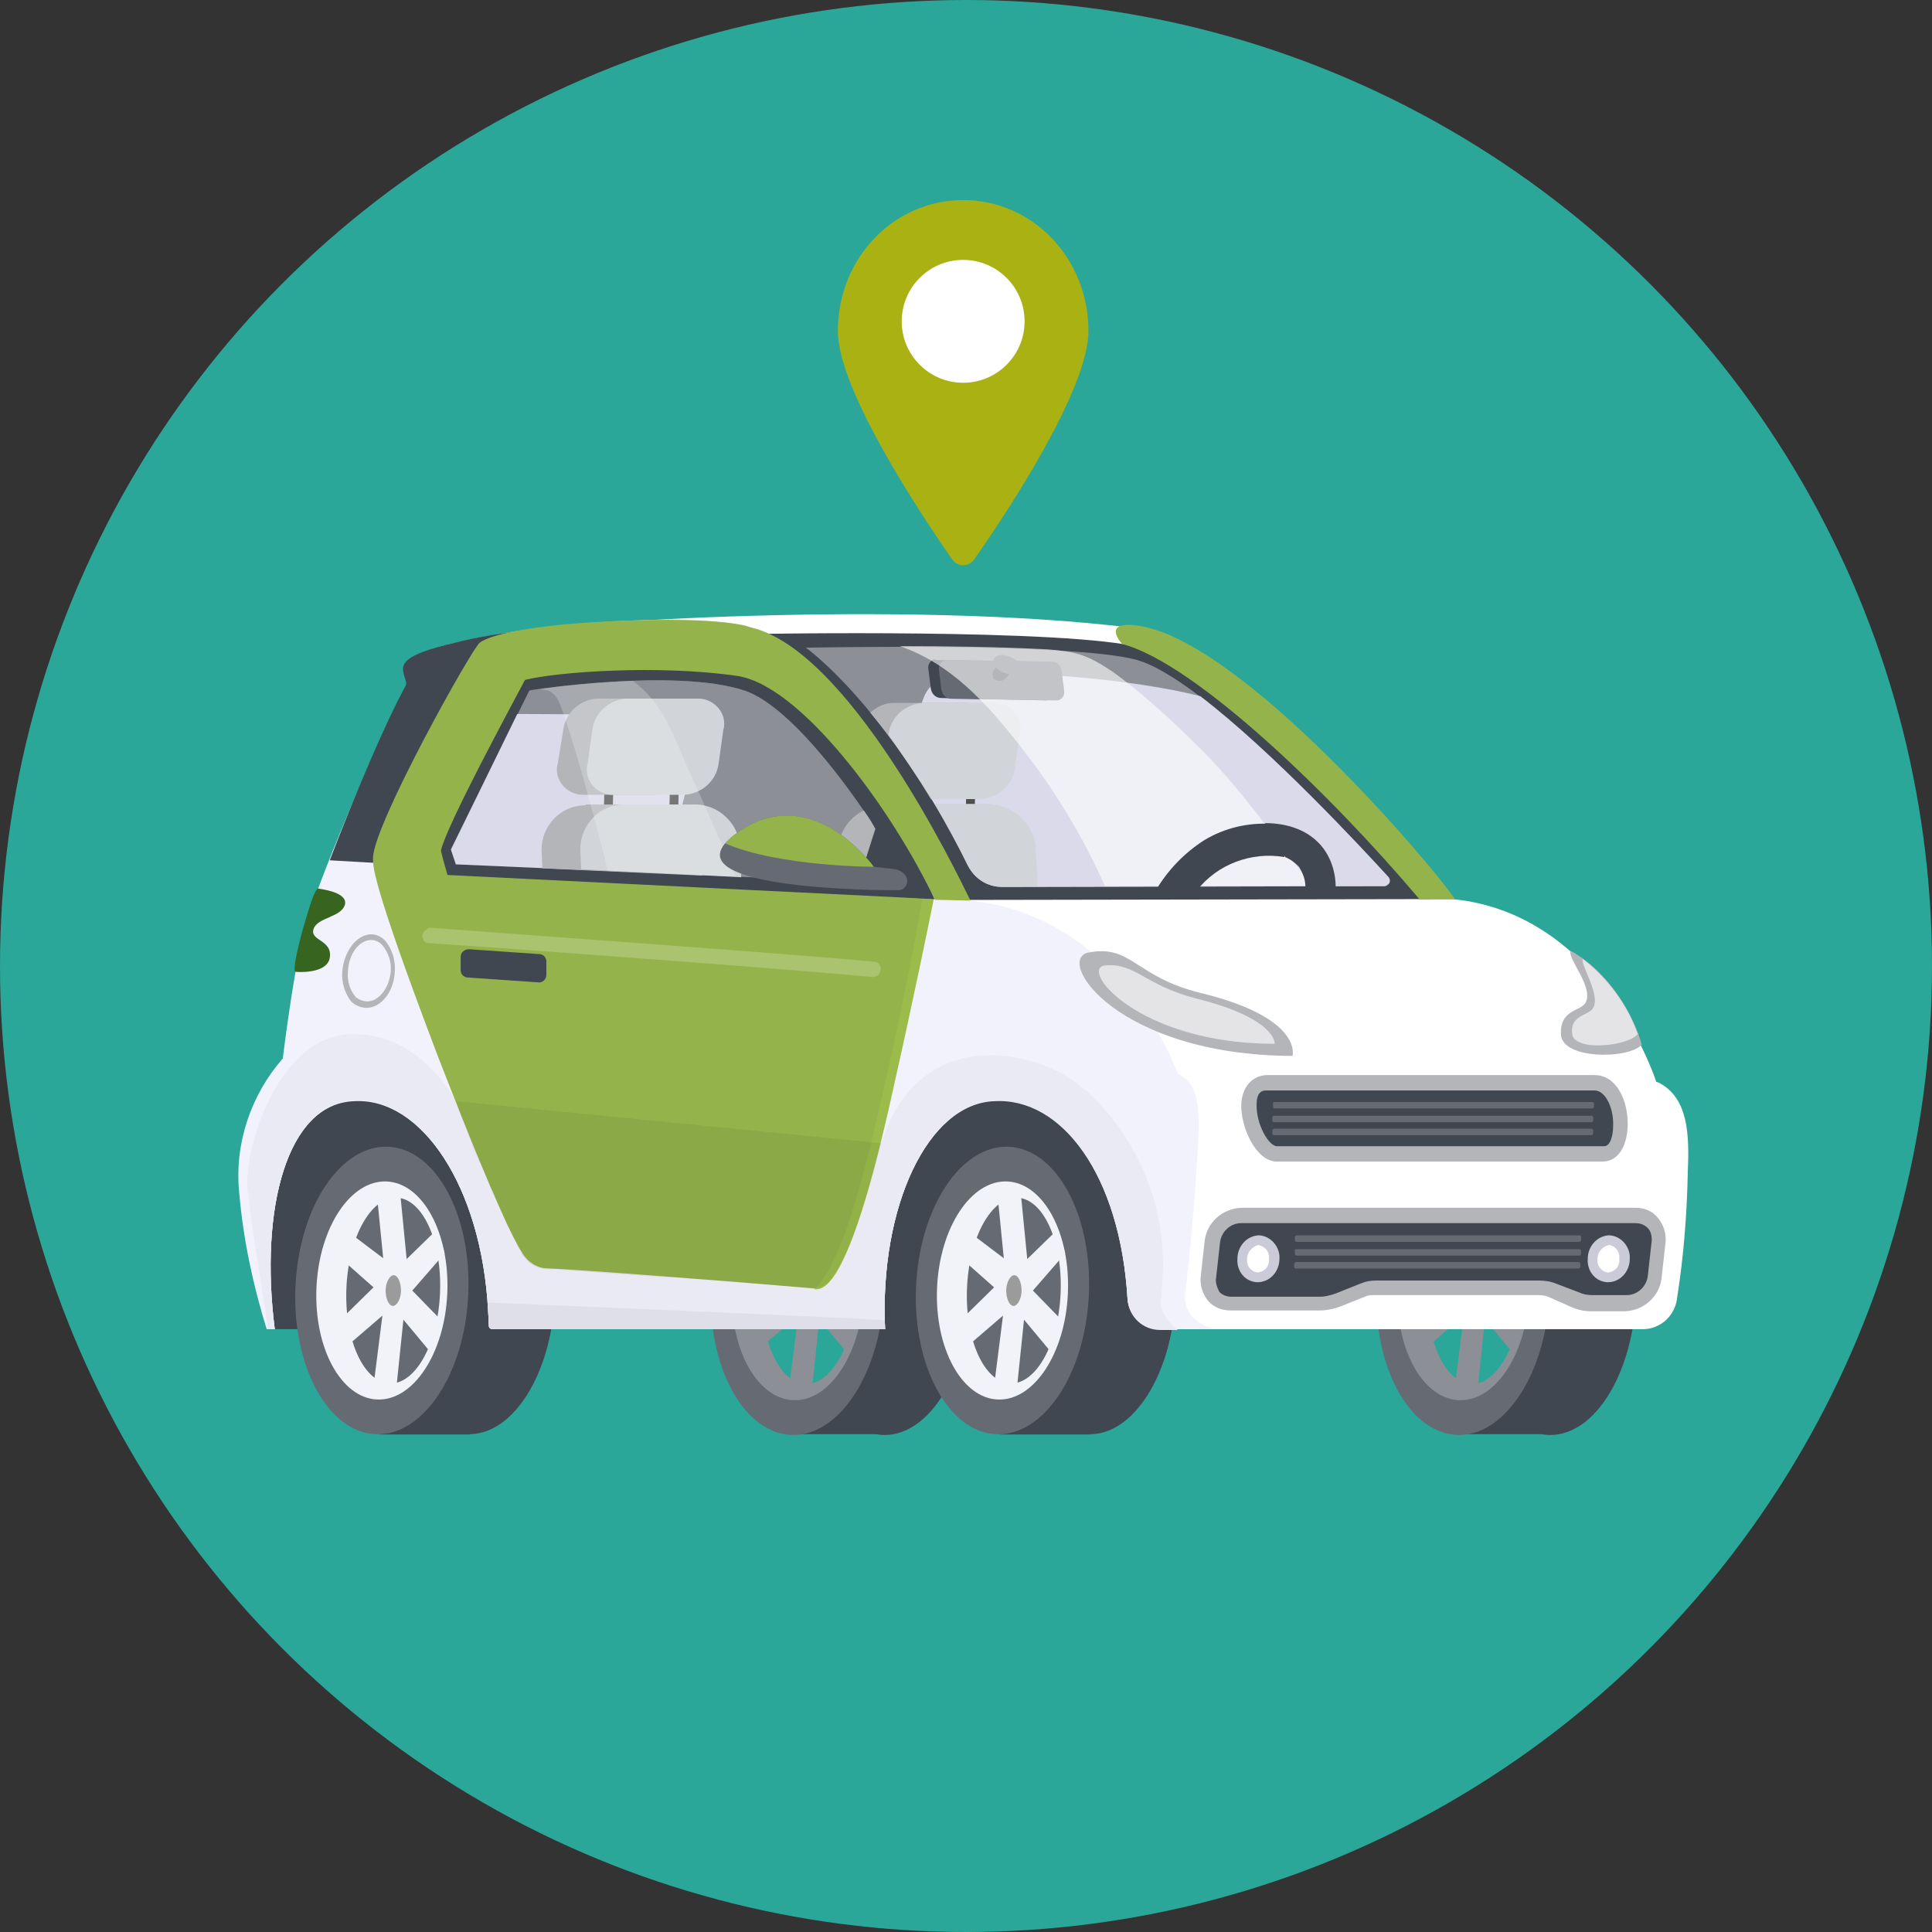 <svg xmlns="http://www.w3.org/2000/svg" xmlns:xlink="http://www.w3.org/1999/xlink" id="Ebene_1" x="0px" y="0px" viewBox="0 0 239 239" xml:space="preserve">
<rect x="0" y="0" width="239" height="239" fill="#333333" stroke="none"/>
<g id="Gruppe_4638" transform="translate(-7977 15160)">
	<g id="Illustration_Anfahrt" transform="translate(7977 -15181)">
		<circle id="Ellipse_247" fill="#2AA799" cx="119.5" cy="140.5" r="119.5"></circle>
		<g id="Gruppe_4635">
			<g id="Illustration_Anfahrt-2" transform="translate(0 21)">
				<g id="Gruppe_3964" transform="translate(29.489 24.75)">
					<g id="Gruppe_3962" transform="translate(0 51.175)">
						<g id="Gruppe_3945" transform="translate(140.801 65.991)">
							<path id="Pfad_9005" fill="#404750" d="M18.1,19.8c0-3.2-0.4-10.2-3.7-12.3c2-4.1,4.9-6.7,8.1-6.7c5.6,0,9.9,7.8,9.6,17.4         s-5,17.4-10.6,17.4c-3.1,0-5.9-2.5-7.6-6.3c0,0,0,0,0.1,0C17.1,27,18,23.3,18.1,19.8z"></path>
							<path id="Pfad_9006" fill="#404750" d="M14,29.2c3.1-2.1,4.1-5.9,4.1-9.4c0-3.7-0.6-12.8-5.8-13c-0.4,0-0.8,0.1-1.1,0.3         l0.2-6.9h11.2l-1,35.3H10.3l0.2-5.3C11.7,30.3,13,29.9,14,29.2z"></path>
							<path id="Pfad_9007" fill="#666B73" d="M0,17.8c-0.3,9.8,4.3,17.8,10.2,17.8s10.9-8,11.2-17.8S17.1,0,11.2,0S0.3,8,0,17.8z          M4.9,25.8c-0.9-3.2-1.2-6.5-0.7-9.8c0.5-2.7,1.3-5.9,3.5-7.7c0.9-0.8,2.1-1.1,3.3-1c0.3-0.2,0.8-0.4,1.2-0.4         c5.2,0.1,5.9,9.2,5.8,13c0,3.5-1,7.2-4.1,9.4c-1.6,1.2-3.7,1.4-5.5,0.6c-0.6-0.2-1.2-0.5-1.7-0.9c-0.5-0.3-0.9-0.6-1.3-1         C4.8,27.3,4.6,26.5,4.9,25.8L4.9,25.8z"></path>
							<path id="Pfad_9008" fill="#8C9096" d="M2.6,17.8c-0.2,7.5,3.3,13.5,7.8,13.5s8.3-6.1,8.5-13.5S15.6,4.2,11.1,4.2         S2.8,10.3,2.6,17.8z M6.3,17.8c0.2-6.4,2.9-11.5,6.2-11.5s5.7,5.2,5.5,11.5S15,29.3,11.8,29.3S6.1,24.1,6.3,17.8z"></path>
							<path id="Pfad_9009" fill="#8C9096" d="M4.5,12.7l1.1-3l5.3,4L10,4.6h2.9l0.9,9.2l3.7-3.6c0,0,0,0,0,0         c0.3,0.6,0.5,1.3,0.7,1.9c0.1,0.3,0.2,0.7,0.3,1l-4,4.6l3.8,3.9c-0.4,1.3-0.8,2.6-1.4,3.9l-3.5-4.2l-0.9,8.7         c-0.9,0-1.9-0.2-2.8-0.5l1.1-8.7l-5.7,4.9l-0.9-3l5.5-5.4L4.5,12.7z"></path>
							
								<ellipse id="Ellipse_470" transform="matrix(3.781227e-02 -0.999 0.999 3.781227e-02 -6.093 29.198)" fill="#9B9B9B" cx="12.1" cy="17.8" rx="1.9" ry="1"></ellipse>
						</g>
						<g id="Gruppe_3946" transform="translate(58.456 65.991)">
							<path id="Pfad_9010" fill="#404750" d="M18.1,19.8c0-3.2-0.4-10.2-3.7-12.3c2-4.1,4.9-6.7,8.1-6.7c5.6,0,9.9,7.8,9.6,17.4         s-5,17.4-10.6,17.4c-3.1,0-5.9-2.5-7.6-6.3c0,0,0,0,0.1,0C17.1,27,18,23.3,18.1,19.8z"></path>
							<path id="Pfad_9011" fill="#404750" d="M14,29.2c3.1-2.1,4.1-5.9,4.1-9.4c0-3.7-0.6-12.8-5.8-13c-0.4,0-0.8,0.1-1.1,0.3         l0.2-6.9h11.2l-1,35.3H10.3l0.2-5.3C11.7,30.3,13,29.9,14,29.2z"></path>
							<path id="Pfad_9012" fill="#666B73" d="M0,17.8c-0.3,9.8,4.3,17.8,10.2,17.8s10.9-8,11.2-17.8S17.1,0,11.2,0S0.3,8,0,17.8z          M4.9,25.8c-0.9-3.2-1.2-6.5-0.7-9.8c0.5-2.7,1.3-5.9,3.5-7.7c0.9-0.8,2.1-1.1,3.3-1c0.3-0.2,0.8-0.4,1.2-0.4         c5.2,0.1,5.9,9.2,5.8,13c0,3.5-1,7.2-4.1,9.4c-1.6,1.2-3.7,1.4-5.5,0.6c-0.6-0.2-1.2-0.5-1.7-0.9c-0.5-0.3-0.9-0.6-1.3-1         C4.8,27.3,4.6,26.5,4.9,25.8L4.9,25.8z"></path>
							<path id="Pfad_9013" fill="#8C9096" d="M2.6,17.8c-0.2,7.5,3.3,13.5,7.8,13.5s8.3-6.1,8.5-13.5S15.6,4.2,11.1,4.2         S2.8,10.3,2.6,17.8z M6.3,17.8c0.2-6.4,2.9-11.5,6.2-11.5s5.7,5.2,5.5,11.5S15,29.3,11.8,29.3S6.1,24.1,6.3,17.8L6.3,17.8z"></path>
							<path id="Pfad_9014" fill="#8C9096" d="M4.5,12.7l1.1-3l5.3,4L10,4.6h2.9l0.9,9.2l3.7-3.6c0,0,0,0,0,0         c0.3,0.6,0.5,1.3,0.7,1.9c0.1,0.3,0.2,0.7,0.3,1l-4,4.6l3.8,3.9c-0.4,1.3-0.8,2.6-1.4,3.9l-3.5-4.2l-0.9,8.7         c-0.9,0-1.9-0.2-2.8-0.5l1.1-8.7l-5.7,4.9l-0.9-3l5.5-5.4L4.5,12.7z"></path>
							<path id="Pfad_9015" fill="#9B9B9B" d="M12.2,15.8c0.5,0,0.9,0.9,0.9,1.9s-0.5,1.9-1,1.9s-0.9-0.9-0.9-1.9         S11.6,15.8,12.2,15.8z"></path>
						</g>
						<path id="Pfad_9016" fill="#FFFFFF" d="M33.5,2.3c8.9-1.5,52.6-4.1,79.8-0.2c8.8,1.3,36.9,33.2,36.9,33.2        c18.6,1.8,25.2,22.6,25.2,22.6l0.3,0.1c3.7,1.9,3.8,6.5,3.6,11.1c-0.1,5.1-0.5,10.3-1.3,15.4c-0.2,2.2-1.9,3.9-4.1,4H55.1        c-0.1-5.1,0-10.2,0.4-15.2c0.6-6.3,3-12.4,7.1-17.3c0,0,1.2-10.3,2.6-16.3c1.2-5-41.3-28.3-37.7-34.6        C28.2,3.7,32.1,2.5,33.5,2.3z"></path>
						<path id="Pfad_9017" fill="#404750" d="M11.9,56.9h101.9l-0.2,5.6l2.5,26L82,88.6L80,88.5H4l-3.2-20        C4.3,64.4,8,60.6,11.9,56.9z"></path>
						<g id="Gruppe_3947" transform="translate(83.087 65.526)">
							
								<ellipse id="Ellipse_471" transform="matrix(4.232908e-02 -0.999 0.999 4.232908e-02 3.196 40.574)" fill="#404750" cx="22.8" cy="18.6" rx="17.4" ry="10.1"></ellipse>
							<path id="Pfad_9018" fill="#404750" d="M23.3,0.7l-1,35.3H11.1l1-35.3H23.3z"></path>
							
								<ellipse id="Ellipse_472" transform="matrix(4.403790e-02 -0.999 0.999 4.403790e-02 -7.252 28.878)" fill="#666B73" cx="11.5" cy="18.2" rx="17.8" ry="10.7"></ellipse>
							
								<ellipse id="Ellipse_473" transform="matrix(4.403790e-02 -0.999 0.999 4.403790e-02 -7.252 28.877)" fill="#F2F2F9" cx="11.5" cy="18.2" rx="13.5" ry="8.1"></ellipse>
							
								<ellipse id="Ellipse_474" transform="matrix(3.779484e-02 -0.999 0.999 3.779484e-02 -5.831 30.399)" fill="#666B73" cx="12.9" cy="18.2" rx="11.5" ry="5.8"></ellipse>
							<path id="Pfad_9019" fill="#F2F2F9" d="M5.2,13.2l1.1-3l5.3,4l-0.9-9.1h2.9l0.9,9.2l3.7-3.6c0,0,0,0,0,0         c0.3,0.6,0.5,1.3,0.7,1.9c0.1,0.3,0.2,0.7,0.3,1l-4,4.6l3.8,3.9c-0.4,1.3-0.8,2.6-1.4,3.9l-3.5-4.2l-0.9,8.7         c-0.9,0-1.9-0.2-2.8-0.5l1.1-8.7l-5.7,4.9l-0.9-3l5.5-5.4L5.2,13.2z"></path>
							<path id="Pfad_9020" fill="#9B9B9B" d="M12.9,16.3c0.5,0,0.9,0.9,0.9,1.9s-0.5,1.9-1,1.9s-0.9-0.9-0.9-1.9         S12.4,16.3,12.9,16.3z"></path>
						</g>
						<g id="Gruppe_3948" transform="translate(6.315 65.526)">
							
								<ellipse id="Ellipse_475" transform="matrix(4.200494e-02 -0.999 0.999 4.200494e-02 3.198 40.572)" fill="#404750" cx="22.8" cy="18.6" rx="17.4" ry="10.1"></ellipse>
							<path id="Pfad_9021" fill="#404750" d="M23.3,0.7l-1,35.3H11.1l1-35.3H23.3z"></path>
							
								<ellipse id="Ellipse_476" transform="matrix(4.400139e-02 -0.999 0.999 4.400139e-02 -7.253 28.877)" fill="#666B73" cx="11.5" cy="18.2" rx="17.8" ry="10.7"></ellipse>
							
								<ellipse id="Ellipse_477" transform="matrix(4.403790e-02 -0.999 0.999 4.403790e-02 -7.252 28.877)" fill="#F2F2F9" cx="11.5" cy="18.2" rx="13.5" ry="8.1"></ellipse>
							
								<ellipse id="Ellipse_478" transform="matrix(3.781227e-02 -0.999 0.999 3.781227e-02 -5.831 30.399)" fill="#666B73" cx="12.9" cy="18.2" rx="11.5" ry="5.8"></ellipse>
							<path id="Pfad_9022" fill="#F2F2F9" d="M5.2,13.2l1.1-3l5.3,4l-0.9-9.1h2.9l0.9,9.2l3.7-3.6c0,0,0,0,0,0         c0.3,0.6,0.5,1.3,0.7,1.9c0.1,0.3,0.2,0.7,0.3,1l-4,4.6l3.8,3.9c-0.4,1.3-0.8,2.6-1.4,3.9l-3.5-4.2l-0.9,8.7         c-0.9,0-1.9-0.2-2.8-0.5l1.1-8.7l-5.7,4.9l-0.9-3l5.5-5.4L5.2,13.2z"></path>
							<path id="Pfad_9023" fill="#9B9B9B" d="M12.9,16.3c0.5,0,0.9,0.9,0.9,1.9s-0.5,1.9-1,1.9s-0.9-0.9-0.9-1.9         S12.4,16.3,12.9,16.3z"></path>
						</g>
						<path id="Pfad_9024" fill="#DFDFEA" d="M14.2,52c8.4,0,12.5,8,12.5,8l52.9,5.2c4.7-14.8,19.7-11.4,25-6.5l0.2,0.1        c6.7,6.1,10.2,14.9,9.5,23.9c-0.1,1.3-0.2,2.2-0.2,2.5c0,1.7,2.1,3.3,2.1,3.3H114c-2.1,0-3.8-1.6-4-3.7        c-0.9-15.5-8.2-25.1-16.5-24.6C85.3,60.6,79.3,73.3,80,88.5H31.4c-0.2,0-0.4-0.2-0.4-0.3l-0.1-1.9        c-0.8-15.5-8.3-26.5-16.6-26.1C6,60.6,2.6,73.6,4.5,88.5H3.7c-0.8-5-2.4-14.8-2.6-17.9C0.9,65.8,5,52,14.2,52z"></path>
						<path id="Pfad_9025" fill="#F2F2FC" d="M8,39.6c1.2-5,9.3-24.3,12.9-30.7c0.4-0.6-0.7-1.8-0.1-2.8c0.9-1.4,4.9-2.2,5.6-2.4        c11.4-2.8,28.8-3.7,36-2.3C71,3.2,86.9,35.3,86.9,35.3c21.8-0.2,29.3,21.6,29.3,21.6c3.3,1.5,2.7,5.9,2.2,13.7        c-0.3,4.9-1.3,13.9-1.3,13.9c0,2.6,2.4,4,4.5,4H114c-2.1,0-3.8-1.6-4-3.7c-0.9-15.5-8.2-25.1-16.5-24.6        C85.3,60.6,79.3,73.3,80,88.5H31.4c-0.2,0-0.4-0.2-0.4-0.3l-0.1-1.9c-0.8-15.5-8.3-26.5-16.6-26C6,60.6,2.6,73.6,4.5,88.5h-1        C1.8,83,0.6,77.4,0.1,71.6C-0.5,65.6,1.5,59.6,5.5,55C5.5,55,6.6,45.7,8,39.6z"></path>
						<path id="Pfad_9026" fill="#94B44B" d="M20.8,6.1c0.9-1.4,4.9-2.2,5.6-2.4c11.4-2.8,28.8-3.7,36-2.3        C71,3.2,85.9,35.2,85.9,35.2c-0.2,0-1,0.1,0,0.1c-1.3,4.1-2.3,8.3-3,12.5c-1.2,5.7-2.5,11.5-3.7,17.2c-1,4.8-2,10-4.3,14.4        c-1.7,3.3-3.2,1.8-6,1.1c-2.6-0.6-5.2-0.9-7.8-1c-5.4-0.5-11.4-0.1-16.6-1.8c-5-1.6-7.8-5.6-10.1-10.2        c-2.1-4.3-3.8-9.3-7.1-12.9c-0.7-0.8-1.5-1.5-2.4-2c-0.9-4-2.7-7.8-4-11.7c-1.7-5.2-2.6-10.6-2.5-16c0-1.1-0.9-2-2-2        c-0.4,0-0.7,0.1-1,0.3c-0.5,0-0.9,0.1-1.3,0.3c2.5-5.9,5.1-11.7,6.8-14.6C21.3,8.3,20.2,7.1,20.8,6.1z"></path>
						<path id="Pfad_9027" fill="#404750" d="M20.6,6.1c0.9-1.4,5.4-2.3,6.1-2.5C38,0.7,55.8,1,63,2.4c7.1,1.4,19,25,23.1,32.9        l-67.8-4.4l-7-0.4c3-7.8,6.9-17.1,9.4-21.6C21,8.3,19.9,7,20.6,6.1z"></path>
						<path id="Pfad_9028" fill="#404750" d="M127.2,58.1h40.6c3.8,0,4.3,8.8,1.1,8.8h-40.3C125.7,66.9,123,58.1,127.2,58.1z"></path>
						<path id="Pfad_9029" fill="#404750" d="M63.8,5.3c12.4,3.9,22.3,30,22.3,30l-62.6-3.1l-1.8-0.9c0,0,12-25.9,12.2-26        S51.4,1.4,63.8,5.3z"></path>
						<path id="Pfad_9030" fill="#626166" d="M62.6,9.5c6.3,2.1,14.7,14.6,16.2,17.1l-2.1,6.6L26.9,31l-0.6-1.8l9.7-19.6        C36.2,9.4,54.1,6.7,62.6,9.5z"></path>
						<path id="Pfad_9031" fill="#626166" d="M62.6,9.5c6.3,2.1,14.7,14.6,16.2,17.1l-2.1,6.6L27,30.9l-0.7-1.8l9.7-19.6        C36.2,9.4,54.1,6.7,62.6,9.5z"></path>
						<path id="Pfad_9032" fill="#8C9096" d="M62.6,9.5c6.3,2.1,14.7,14.6,16.2,17.1l-2.1,6.6L27,30.9l-0.7-1.8l9.7-19.6        C36.2,9.4,54.1,6.7,62.6,9.5z"></path>
						<path id="Pfad_9033" fill="#EAEAF4" d="M14.2,52c8.4,0,12.5,8,12.5,8l1,0.1c0.6,1.3,1.2,2.5,1.8,3.7c1.9,3.6,3.7,7.5,6,10.9        c4,5.9,12.6,3.6,19.2,4.7c6.1,1,19.4,0.7,19.4,0.7c3.1-8.7,3.7-8.9,4.4-14l1.1-0.8c4.7-14.8,19.7-11.4,25-6.5l0.2,0.1        c6.7,6.1,10.2,14.9,9.5,23.9c-0.1,1.3-0.2,2.2-0.2,2.5c0,1.7,2.1,3.3,2.1,3.3H114c-2.1,0-3.8-1.6-4-3.7        c-0.9-15.5-8.2-25.1-16.5-24.6C85.3,60.6,79.3,73.3,80,88.5H31.4c-0.2,0-0.4-0.2-0.4-0.3l-0.1-1.9        c-0.8-15.5-8.3-26.5-16.6-26.1C6,60.6,2.6,73.6,4.5,88.5H3.7c-0.8-5-2.4-14.8-2.6-17.9C0.9,65.8,5,52,14.2,52z"></path>
						<path id="Pfad_9034" fill="#DFDFEA" d="M80,88.5H31.4c-0.2,0-0.4-0.2-0.4-0.3l-0.1-1.9c0-0.4,0-0.7-0.1-1.1        c0,0,48.1,2,49.1,2.2C80,87.7,80,88.1,80,88.5z"></path>
						<path id="Pfad_9035" fill="#404750" d="M111.7,4.2c10.6,2.9,35.7,31.1,35.7,31.1l-56.9,0.1C82.9,23.6,64.1,2.5,64.1,2.5        S102.6,1.8,111.7,4.2z"></path>
						<path id="Pfad_9036" fill="#8C9096" d="M111.1,5.7c8.4,2.3,26.8,22.1,31.2,26.9c0.2,0.3,0.2,0.7-0.1,0.9        c-0.1,0.1-0.3,0.2-0.4,0.2l-47.3,0.1c-1.8,0-3.4-1-4.2-2.6c-10.1-20-20.1-27-20.1-27S102.9,3.5,111.1,5.7z"></path>
						<g id="Gruppe_3949" transform="translate(71.307 35.279)">
							<path id="Pfad_9037" fill="#9BBC4A" d="M8.6,23.2C11,12.8,12.9,2.6,13.3,0l1.4,0.1c-0.5,2.5-2.6,12.8-5,23.4         C4.3,48.1,1.2,48.3,0,48.3h0l0.3-1.4C1.1,46.9,3.7,45.4,8.6,23.2z"></path>
						</g>
						<path id="Pfad_9038" fill="#DADAEA" d="M54.7,12.6c4,0.2-0.4,13.7-2.5,19.5L26.9,31l-0.6-1.8l8.2-16.8        C36.9,12.4,52.1,12.5,54.7,12.6z"></path>
						<path id="Pfad_9039" fill="#404750" d="M120.5,77.6c0.2-1.8,1.7-3.1,3.5-3.2h48.8c1.5,0,2.8,1.2,2.9,2.7c0,0.1,0,0.3,0,0.4        l-0.5,4.5c-0.2,1.8-1.7,3.1-3.5,3.2h-4.3c-0.7,0-1.3-0.1-1.9-0.4l-2.7-1.2c-0.6-0.2-1.2-0.4-1.8-0.4h-20.2        c-0.6,0-1.1,0.1-1.6,0.3l-3,1.2c-0.7,0.3-1.5,0.4-2.3,0.4h-11c-1.5,0-2.8-1.2-2.9-2.7c0-0.1,0-0.3,0-0.4L120.5,77.6z"></path>
						<g id="Gruppe_3950" transform="translate(16.655 0.783)">
							<path id="Pfad_9040" fill="#94B44B" d="M13.2,2.8c3.2-2.4,23.1-3.7,33-2c12.4,2.1,26.1,30.6,27.7,33.9l-4.4-0.1         C64.2,23.4,52.9,8,45,6.9c-9.7-1.4-22.2-0.5-26.2,0.5C16.9,11,9.2,25.2,8.4,28.5C9.5,33.6,20.2,65.9,23.7,72         c6.4,2.7,28.6,6.7,33.3,7.1c-0.3,0.7-0.6,1.3-1,1.9c-0.4,0.6-0.8,1.2-1.3,1.7c-12.5-1.1-31.6-2.5-33.1-2.5         c-1,0-2-0.5-2.7-1.3c-2.1-2.5-7.7-16.8-10.9-25C-0.4,31.8,0,30.3,0,29.4C0.1,25.2,12.3,3.4,13.2,2.8z"></path>
						</g>
						<path id="Pfad_9041" opacity="6.000000e-02" d="M76.4,76C76.4,76,76.4,76,76.4,76        c-2.7,7.4-4.3,7.4-5.1,7.4h0c-5.2-0.3-11.6-0.9-17.4-1.3c-0.1,0-0.3,0-0.4,0s-0.3,0-0.4,0c-0.1,0-0.1,0-0.2,0        c-4.2-0.3-8.3-0.6-12.5-0.9c-0.4,0-0.8,0-1.1-0.1h-0.1h0c-0.5,0-0.8,0-1,0c-1,0-2-0.5-2.7-1.3c-0.1-0.1-0.1-0.2-0.2-0.2        c0,0,0-0.1-0.1-0.1c0-0.1-0.1-0.1-0.1-0.2l-0.1-0.1C35,79,35,78.9,34.9,78.8l-0.1-0.1c-0.1-0.1-0.2-0.3-0.2-0.4l0,0        c-0.1-0.1-0.2-0.3-0.2-0.4l-0.1-0.2c-0.1-0.1-0.1-0.2-0.2-0.4L34,77.1c-0.1-0.1-0.1-0.3-0.2-0.4l-0.1-0.2        c-0.1-0.2-0.2-0.4-0.3-0.6l-0.1-0.1c-0.1-0.2-0.2-0.3-0.2-0.5L33,75c-0.1-0.1-0.1-0.3-0.2-0.4l-0.1-0.3        c-0.1-0.2-0.1-0.3-0.2-0.5c0-0.1-0.1-0.1-0.1-0.2c-0.1-0.2-0.2-0.5-0.3-0.7l-0.1-0.2l-0.2-0.5l-0.1-0.3l-0.2-0.5L31.2,71        L31,70.5l-0.1-0.3c-0.1-0.3-0.2-0.5-0.3-0.8L30.4,69l-0.2-0.4L30,68.2l-0.2-0.4l-0.2-0.5l-0.2-0.4c-0.2-0.6-0.5-1.2-0.7-1.8        l-0.1-0.2l-0.2-0.6L28.3,64c-0.4-1-0.8-1.9-1.1-2.9l0-0.1l-0.3-0.7l0,0c0,0,52.6,5.2,52.6,5.2C78.4,70.1,77.3,73.5,76.4,76z"></path>
						<g id="Gruppe_3951" transform="translate(37.5 10.496)">
							<path id="Pfad_9042" fill="#4F4F4F" d="M8.9,10.2l-0.1,4.2H7.7l0.1-4.2H8.9z"></path>
							<path id="Pfad_9043" fill="#B3B5B9" d="M5.6,13.1H14c3.1-0.1,5.7,2.4,5.8,5.5l0.1,3.3L0.1,21L0,18.7c0-3,2.4-5.5,5.4-5.5         C5.5,13.1,5.5,13.1,5.6,13.1z"></path>
							<path id="Pfad_9044" fill="#B3B5B9" d="M2.7,3.8C3,1.7,4.8,0.1,6.9,0l8.8,0c1.7,0,3.2,1.4,3.2,3.1c0,0.2,0,0.4-0.1,0.7         l-0.6,4.3c-0.3,2.1-2.1,3.7-4.3,3.8l-8.8,0c-1.7,0-3.2-1.4-3.2-3.1c0-0.2,0-0.4,0.1-0.7L2.7,3.8z"></path>
							<path id="Pfad_9045" fill="#4F4F4F" d="M17,10.2l-0.1,4.2h-1.1l0.1-4.2H17z"></path>
							<path id="Pfad_9046" fill="#D1D4D8" d="M10.4,13.1h8.4c3.1-0.1,5.7,2.4,5.8,5.5l0.1,3.5l-19.8-1l-0.1-2.5         c0-3,2.4-5.5,5.4-5.5C10.2,13.1,10.3,13.1,10.4,13.1z"></path>
							<path id="Pfad_9047" fill="#D1D4D8" d="M6.3,3.8C6.6,1.7,8.4,0.1,10.6,0l8.8,0c1.7,0,3.2,1.4,3.2,3.1c0,0.2,0,0.4-0.1,0.7         l-0.6,4.3c-0.3,2.1-2.1,3.7-4.3,3.8l-8.8,0c-1.7,0-3.2-1.4-3.2-3.1c0-0.2,0-0.4,0.1-0.7L6.3,3.8z"></path>
						</g>
						<g id="Gruppe_3952" transform="translate(22.74 38.841)" opacity="0.33">
							<path id="Pfad_9048" opacity="0.6" fill="#FFFFFF" d="M1,0c16.2,1.2,45.3,3.3,54.9,4.2         c0.5,0,0.9,0.5,0.8,1c0,0,0,0.1,0,0.1v0c-0.1,0.5-0.5,0.8-1,0.8C46.2,5.2,17,3,0.8,1.9c-0.3,0-0.6-0.2-0.7-0.5l0,0         c-0.2-0.5,0-1,0.5-1.2C0.7,0,0.9,0,1,0z"></path>
						</g>
						<g id="Gruppe_3953" transform="translate(108.524 1.338)">
							<path id="Pfad_9049" fill="#94B44B" d="M2.5,0.1C15.5,1.6,39.9,30.7,42,34h-4.4C26.9,21.3,9.9,4.8,0.8,2.4         C0.8,2.4-1.8-0.4,2.5,0.1z"></path>
						</g>
						<path id="Pfad_9050" fill="#FFFFFF" d="M169.6,77.5c1.2,0.1,2,1.1,1.9,2.3c0,0,0,0,0,0.1c0,1.2-0.8,2.2-2,2.3        c-1.2-0.1-2-1.1-1.9-2.3c0,0,0,0,0-0.1C167.5,78.6,168.4,77.6,169.6,77.5z"></path>
						
							<ellipse id="Ellipse_479" transform="matrix(9.694025e-02 -0.995 0.995 9.694025e-02 34.48 197.667)" fill="#FFFFFF" cx="126.2" cy="79.8" rx="2.3" ry="2"></ellipse>
						<path id="Pfad_9051" fill="#DADAEA" d="M86.9,8.2c6.3-1.9,24.6,0,32.1,2c8.9,6.8,20,18.8,23.3,22.4c0.2,0.3,0.2,0.7-0.1,0.9        c-0.1,0.1-0.3,0.2-0.4,0.2l-47.3,0.1c-1.8,0-3.4-1-4.2-2.6c-1.9-3.8-3.8-7.2-5.7-10.1C83.7,15,83.7,9.2,86.9,8.2z"></path>
						<g id="Gruppe_3955" transform="translate(85.354 5.122)">
							<path id="Pfad_9052" fill="#404750" d="M1,0.6l12.8,0.2c0.7,0,1.2,0.5,1.3,1.2l0.3,2.4c0.1,0.6-0.3,1.1-0.8,1.2         c-0.1,0-0.1,0-0.2,0L1.6,5.3c-0.7,0-1.2-0.5-1.3-1.2L0,1.7c-0.1-0.6,0.3-1.1,0.8-1.2C0.9,0.6,1,0.6,1,0.6z"></path>
							<path id="Pfad_9053" fill="#666B73" d="M2.4,0.6l12.8,0.2c0.7,0,1.2,0.5,1.3,1.2l0.3,2.4c0.1,0.6-0.3,1.1-0.8,1.2         c-0.1,0-0.1,0-0.2,0L2.9,5.4c-0.7,0-1.2-0.5-1.3-1.2L1.3,1.7C1.3,1.2,1.6,0.7,2.2,0.6C2.3,0.6,2.3,0.6,2.4,0.6z"></path>
							<g id="Gruppe_3954" transform="translate(7.939 1.057)">
								<path id="Pfad_9054" fill="#404750" d="M0.5,0.3C0.8,0,1.3-0.1,1.7,0.1l0.1,0.1l-0.1,0C2.1,0.4,2.3,1,2,1.4          c0,0-0.1,0.1-0.1,0.1C1.8,1.6,1.7,1.8,1.5,1.9c-0.3,0.3-0.9,0.3-1.3,0c0,0-0.1-0.1-0.1-0.1l0-0.1C-0.1,1.4,0,0.9,0.3,0.6          C0.4,0.5,0.5,0.4,0.5,0.3z"></path>
							</g>
							<path id="Pfad_9055" fill="#666B73" d="M9.8,0.1c1,0.3,1.7,1,1.7,1.6s-0.8,0.9-1.8,0.6S8,1.4,8,0.8C8,0.1,8.8-0.2,9.8,0.1z"></path>
						</g>
						<g id="Gruppe_3956" transform="translate(74.163 11.024)">
							<path id="Pfad_9056" fill="#B3B5B9" d="M3.2,13.3c0.7,1,1.2,1.8,1.4,2.3l-2.1,6.6l-2.4-0.1L0,18.5C0,16.3,1.2,14.3,3.2,13.3z         "></path>
							<path id="Pfad_9057" fill="#87879B" d="M19.8,18.4l0.1,4.2c-1.6-0.2-3.1-1.1-3.8-2.6c-1.4-2.7-2.7-5-4-7.4H14         C17.2,12.7,19.7,15.2,19.8,18.4z"></path>
							<path id="Pfad_9058" fill="#B3B5B9" d="M15.7,0c1.7,0,3.2,1.4,3.2,3.1c0,0.2,0,0.4-0.1,0.7l-0.6,4.3         c-0.3,2.1-2.1,3.7-4.3,3.8h-2.4C9.3,8.2,6.8,4.6,4,1.2C4.8,0.5,5.8,0,6.9,0L15.7,0z"></path>
							<path id="Pfad_9059" fill="#4F4F4F" d="M17,10.2l-0.1,4.2h-1.1l0.1-4.2H17z"></path>
							<path id="Pfad_9060" fill="#D1D4D8" d="M24.5,18.4l0.2,4.3l-4.6,0c-1.8,0-3.3-1.1-4.1-2.7c-1.3-2.7-2.6-5-4-7.5h6.7         C21.9,12.7,24.5,15.2,24.5,18.4z"></path>
							<path id="Pfad_9061" fill="#D1D4D8" d="M10.6,0l8.8,0c1.7,0,3.2,1.4,3.2,3.1c0,0.2,0,0.4-0.1,0.7l-0.6,4.3         c-0.3,2.1-2.1,3.7-4.3,3.8l-6,0C9.7,8.9,7.9,6.3,6.3,4l0-0.3C6.6,1.7,8.4,0.1,10.6,0z"></path>
						</g>
						<path id="Pfad_9062" opacity="0.6" fill="#FFFFFF" d="M108.2,7.2c3.7,2.7,7.1,5.8,10.3,9        c5.5,5.3,9.6,11.5,14.3,17.4l-25.6,0.1c-2.8-6.3-6.4-12.2-10.7-17.6c-4-5.1-8.5-10-14.7-12.1c5.7,0,12.5,0.1,18.3,0.4        C103.6,4.7,104.9,5,108.2,7.2z"></path>
						<path id="Pfad_9063" opacity="0.23" fill="#FFFFFF" d="M52,11.7c1.7,2.5,2.7,5.5,4,8.3        c1.9,4.1,3.7,8.3,5.5,12.5l-15.8-0.7C44.2,25.5,41,14.1,39.7,11c-0.8-1.9-2.2-1.5-2.3-1.7c2.1-0.3,6.6-0.8,11.4-1        C50,9.2,51.2,10.4,52,11.7z"></path>
						<path id="Pfad_9064" fill="#37641E" d="M9.9,34c1.4,0.2,3.5,0.7,3.3,1.9c-0.4,1.7-3.4,1.6-3.9,3.1s2.4,1.3,2,3.6        c-0.3,1.6-2.8,1.8-4.2,1.7c-0.5,0,0.4-3.5,0.8-5C8.4,37.6,9.4,33.9,9.9,34z"></path>
						<path id="Pfad_9065" fill="#404750" d="M119.5,28l-0.9,6.2l-5.1,0C115,31.7,117,29.6,119.5,28z"></path>
						<path id="Pfad_9066" fill="#666B73" d="M61.3,27.4c9.4-7.2,17.3,3.9,17.3,3.9l2.6,0.3c0.6,0.1,1.1,0.4,1.4,0.9        c0.3,0.6,0.1,1.3-0.5,1.6c-0.2,0.1-0.4,0.1-0.6,0.1C74.7,34.2,53.4,33.5,61.3,27.4z"></path>
						<path id="Pfad_9067" fill="#94B44B" d="M61.3,27.4c9.4-7.2,17.3,3.9,17.3,3.9s-11.7,0-18.4-2.9C60.6,28,60.9,27.7,61.3,27.4z"></path>
						<path id="Pfad_9068" fill="#666B73" d="M128.2,60.4h39.3c0.1,0,0.2,0.1,0.2,0.2c0,0,0,0,0,0l0,0.4c0,0.1-0.1,0.2-0.2,0.2        h-39.3c-0.1,0-0.2-0.1-0.2-0.2c0,0,0,0,0,0l0-0.4C127.9,60.5,128.1,60.4,128.2,60.4z"></path>
						<path id="Pfad_9069" fill="#666B73" d="M128.1,62.1h39.3c0.1,0,0.2,0.1,0.2,0.2c0,0,0,0,0,0l0,0.4c0,0.1-0.1,0.2-0.2,0.2        h-39.3c-0.1,0-0.2-0.1-0.2-0.2c0,0,0,0,0,0l0-0.4C127.9,62.2,128,62.1,128.1,62.1z"></path>
						<path id="Pfad_9070" fill="#666B73" d="M128.1,63.7h39.3c0.1,0,0.2,0.1,0.2,0.2c0,0,0,0,0,0l0,0.4c0,0.1-0.1,0.2-0.2,0.2        h-39.3c-0.1,0-0.2-0.1-0.2-0.2c0,0,0,0,0,0l0-0.4C127.9,63.9,128,63.7,128.1,63.7z"></path>
						<path id="Pfad_9071" fill="#666B73" d="M130.9,76.9h35c0.1,0,0.2,0.1,0.2,0.2c0,0,0,0,0,0l0,0.4c0,0.1-0.1,0.2-0.2,0.2h-35        c-0.1,0-0.2-0.1-0.2-0.2c0,0,0,0,0,0l0-0.4C130.7,77,130.8,76.9,130.9,76.9z"></path>
						<path id="Pfad_9072" fill="#666B73" d="M130.9,78.6h35c0.1,0,0.2,0.1,0.2,0.2c0,0,0,0,0,0l0,0.4c0,0.1-0.1,0.2-0.2,0.2h-35        c-0.1,0-0.2-0.1-0.2-0.2c0,0,0,0,0,0l0-0.4C130.6,78.7,130.7,78.6,130.9,78.6z"></path>
						<path id="Pfad_9073" fill="#666B73" d="M130.8,80.2h35c0.1,0,0.2,0.1,0.2,0.2c0,0,0,0,0,0l0,0.4c0,0.1-0.1,0.2-0.2,0.2h-35        c-0.1,0-0.2-0.1-0.2-0.2c0,0,0,0,0,0l0-0.4C130.6,80.4,130.7,80.3,130.8,80.2z"></path>
						<path id="Pfad_9074" fill="#404750" d="M134.2,29c1.2,1.6,1.7,3.7,1.5,5.7l-0.6,0c-1.1,0.1-2.2-0.2-3.1-0.9        c0-0.9-0.3-1.7-0.8-2.5c-0.5-0.5-1-0.9-1.7-1.2c-0.8-1.5-1.6-2.9-2.5-4.2C130,25.9,132.6,26.9,134.2,29z"></path>
						<path id="Pfad_9075" fill="#404750" d="M28.5,41.5l8.7,0.6c0.5,0,0.9,0.4,0.9,0.9l0,1.7c0,0.5-0.5,1-1,0.9c0,0,0,0,0,0        l-8.7-0.6c-0.5,0-0.9-0.4-0.9-0.9l0-1.7C27.5,41.9,28,41.5,28.5,41.5C28.5,41.5,28.5,41.5,28.5,41.5z"></path>
						<g id="Gruppe_3957" transform="translate(124.064 57.17)">
							<path id="Pfad_9076" fill="#B3B5B9" d="M0,3.5c-0.1,2.8,1.8,7.1,4.4,7.1h40.3c1.8,0,3-1.7,3.1-4.4c0.1-3-1.3-6.3-4.1-6.3H3.1         C1.3,0,0.1,1.4,0,3.5z M1.9,3.5c0-1.7,0.9-1.7,1.2-1.7h40.6c1.4,0,2.4,2.3,2.3,4.4c0,1.3-0.4,2.5-1.1,2.5H4.5         C3.4,8.8,1.8,5.9,1.9,3.5z"></path>
						</g>
						<g id="Gruppe_3958" transform="translate(119.047 73.487)">
							<path id="Pfad_9077" fill="#B3B5B9" d="M0,8.5c-0.1,1.1,0.2,2.1,0.9,3c0.7,0.8,1.7,1.2,2.8,1.2h11c0.9,0,1.8-0.2,2.6-0.5         l3-1.2c0.4-0.2,0.8-0.2,1.3-0.2h20.2c0.5,0,1,0.1,1.4,0.3l2.7,1.2c0.7,0.3,1.5,0.5,2.3,0.5h4.3c2.3-0.1,4.2-1.8,4.5-4         l0.5-4.5c0.1-1.1-0.2-2.1-0.9-3C55.9,0.4,54.9,0,53.8,0H5C2.7,0.1,0.8,1.8,0.5,4L0,8.5z M1.9,8.7l0.5-4.5         c0.2-1.3,1.3-2.3,2.6-2.3h48.8c0.6,0,1.1,0.2,1.5,0.6c0.4,0.4,0.5,1,0.5,1.5l-0.5,4.5c-0.2,1.3-1.3,2.3-2.6,2.3h-4.3         c-0.5,0-1.1-0.1-1.5-0.3L44,9.4c-0.7-0.3-1.4-0.4-2.2-0.4H21.7c-0.7,0-1.3,0.1-2,0.4l-3,1.2c-0.6,0.2-1.3,0.4-1.9,0.4h-11         c-0.6,0-1.1-0.2-1.5-0.6C2,9.8,1.8,9.2,1.9,8.7L1.9,8.7z"></path>
						</g>
						<g id="Gruppe_3959" transform="translate(166.925 76.892)">
							<path id="Pfad_9078" fill="#CACAD8" d="M0,2.9c-0.1,1.5,0.9,2.8,2.4,2.9c0,0,0.1,0,0.1,0C4,5.8,5.2,4.5,5.2,2.9         C5.3,1.5,4.2,0.1,2.7,0c0,0-0.1,0-0.1,0C1.1,0.1,0,1.4,0,2.9z M1.2,2.9C1.2,2.1,1.8,1.4,2.6,1.2C3.5,1.3,4,2.1,3.9,2.9         c0,0,0,0,0,0C4,3.8,3.4,4.5,2.5,4.6C1.7,4.5,1.1,3.8,1.2,2.9C1.2,3,1.2,2.9,1.2,2.9L1.2,2.9z"></path>
						</g>
						<g id="Gruppe_3960" transform="translate(123.586 76.892)">
							<path id="Pfad_9079" fill="#CACAD8" d="M0,2.9c-0.1,1.5,0.9,2.8,2.4,2.9c0,0,0.1,0,0.1,0C4,5.8,5.2,4.5,5.2,2.9         C5.3,1.5,4.2,0.1,2.7,0c0,0-0.1,0-0.1,0C1.1,0.1,0,1.4,0,2.9z M1.2,2.9C1.2,2.1,1.8,1.4,2.6,1.2C3.5,1.4,4,2.1,3.9,2.9         c0,0,0,0,0,0C4,3.8,3.4,4.5,2.5,4.6C1.7,4.5,1.1,3.8,1.2,2.9C1.2,2.9,1.2,2.9,1.2,2.9L1.2,2.9z"></path>
						</g>
						<path id="Pfad_9080" fill="#B3B5B9" d="M105.2,41.9c5.3-1,5.7,3,13.8,5c12.8,3.1,11.4,7.8,11.4,7.8        C108.6,54.6,100.9,42.7,105.2,41.9z"></path>
						<path id="Pfad_9081" opacity="0.64" fill="#FFFFFF" d="M107.3,43.5c3.7-0.3,4.9,2.5,11.2,4.1        c10,2.5,9.7,5.6,9.7,5.6C111.1,53.2,103.8,43.7,107.3,43.5z"></path>
						<path id="Pfad_9082" fill="#B3B5B9" d="M166.6,48.2c1.2-1.9-2.2-5.5-1.8-6.5c4.7,2.5,7.9,8.1,8.8,11.6        c-1.5,1.8-9.9,1.9-10-1.3C163.5,49,165.9,49.2,166.6,48.2z"></path>
						<path id="Pfad_9083" opacity="0.64" fill="#FFFFFF" d="M167.5,48.9c1.2-1.5-1.5-5.5-1.2-6.2        c3.1,2.4,5.5,5.6,6.8,9.3c-1.2,1.5-7.8,2.2-8.1,0C164.7,49.7,166.9,49.7,167.5,48.9z"></path>
						<g id="Gruppe_3961" transform="translate(12.852 39.653)">
							<path id="Pfad_9084" fill="#B3B5B9" d="M0,4.6c-0.1,1.3,0.3,2.7,1.1,3.7C1.6,8.8,2.3,9.1,3,9.1h0c1.8,0,3.4-2,3.5-4.5         c0.1-1.3-0.3-2.7-1.1-3.7C5,0.4,4.3,0,3.6,0h0C1.8,0,0.2,2.1,0,4.6z M0.7,4.6c0.1-2.2,1.4-3.9,2.9-3.9h0         c0.5,0,1.1,0.3,1.4,0.7c0.7,0.9,1.1,2,1,3.2C5.8,6.7,4.5,8.3,3.1,8.3h0c-0.5,0-1-0.2-1.4-0.5C0.9,6.9,0.6,5.7,0.7,4.6         L0.7,4.6z"></path>
						</g>
						<path id="Pfad_9085" fill="#404750" d="M119.5,28c2.5-1.5,5.4-2.2,8.4-2l1.6,2.3l-0.1,1.8c-4.1-0.7-8.3,0.9-10.8,4.1l-1.6-1.6        L119.5,28z"></path>
					</g>
					<g id="Gruppe_3963" transform="translate(74.158)">
						<path id="Pfad_9086" fill="#A9B113" d="M15.5,0C24.1,0,31,7.2,31,16.2c0,7.3-10.3,22.8-14.1,28.2c-0.5,0.8-1.6,1-2.3,0.5        c-0.2-0.1-0.3-0.3-0.5-0.5C10.3,38.9,0,23.5,0,16.2C0,7.2,6.9,0,15.5,0z"></path>
						<circle id="Ellipse_480" fill="#FFFFFF" cx="15.5" cy="15" r="7.6"></circle>
					</g>
				</g>
			</g>
		</g>
	</g>
</g>
</svg>